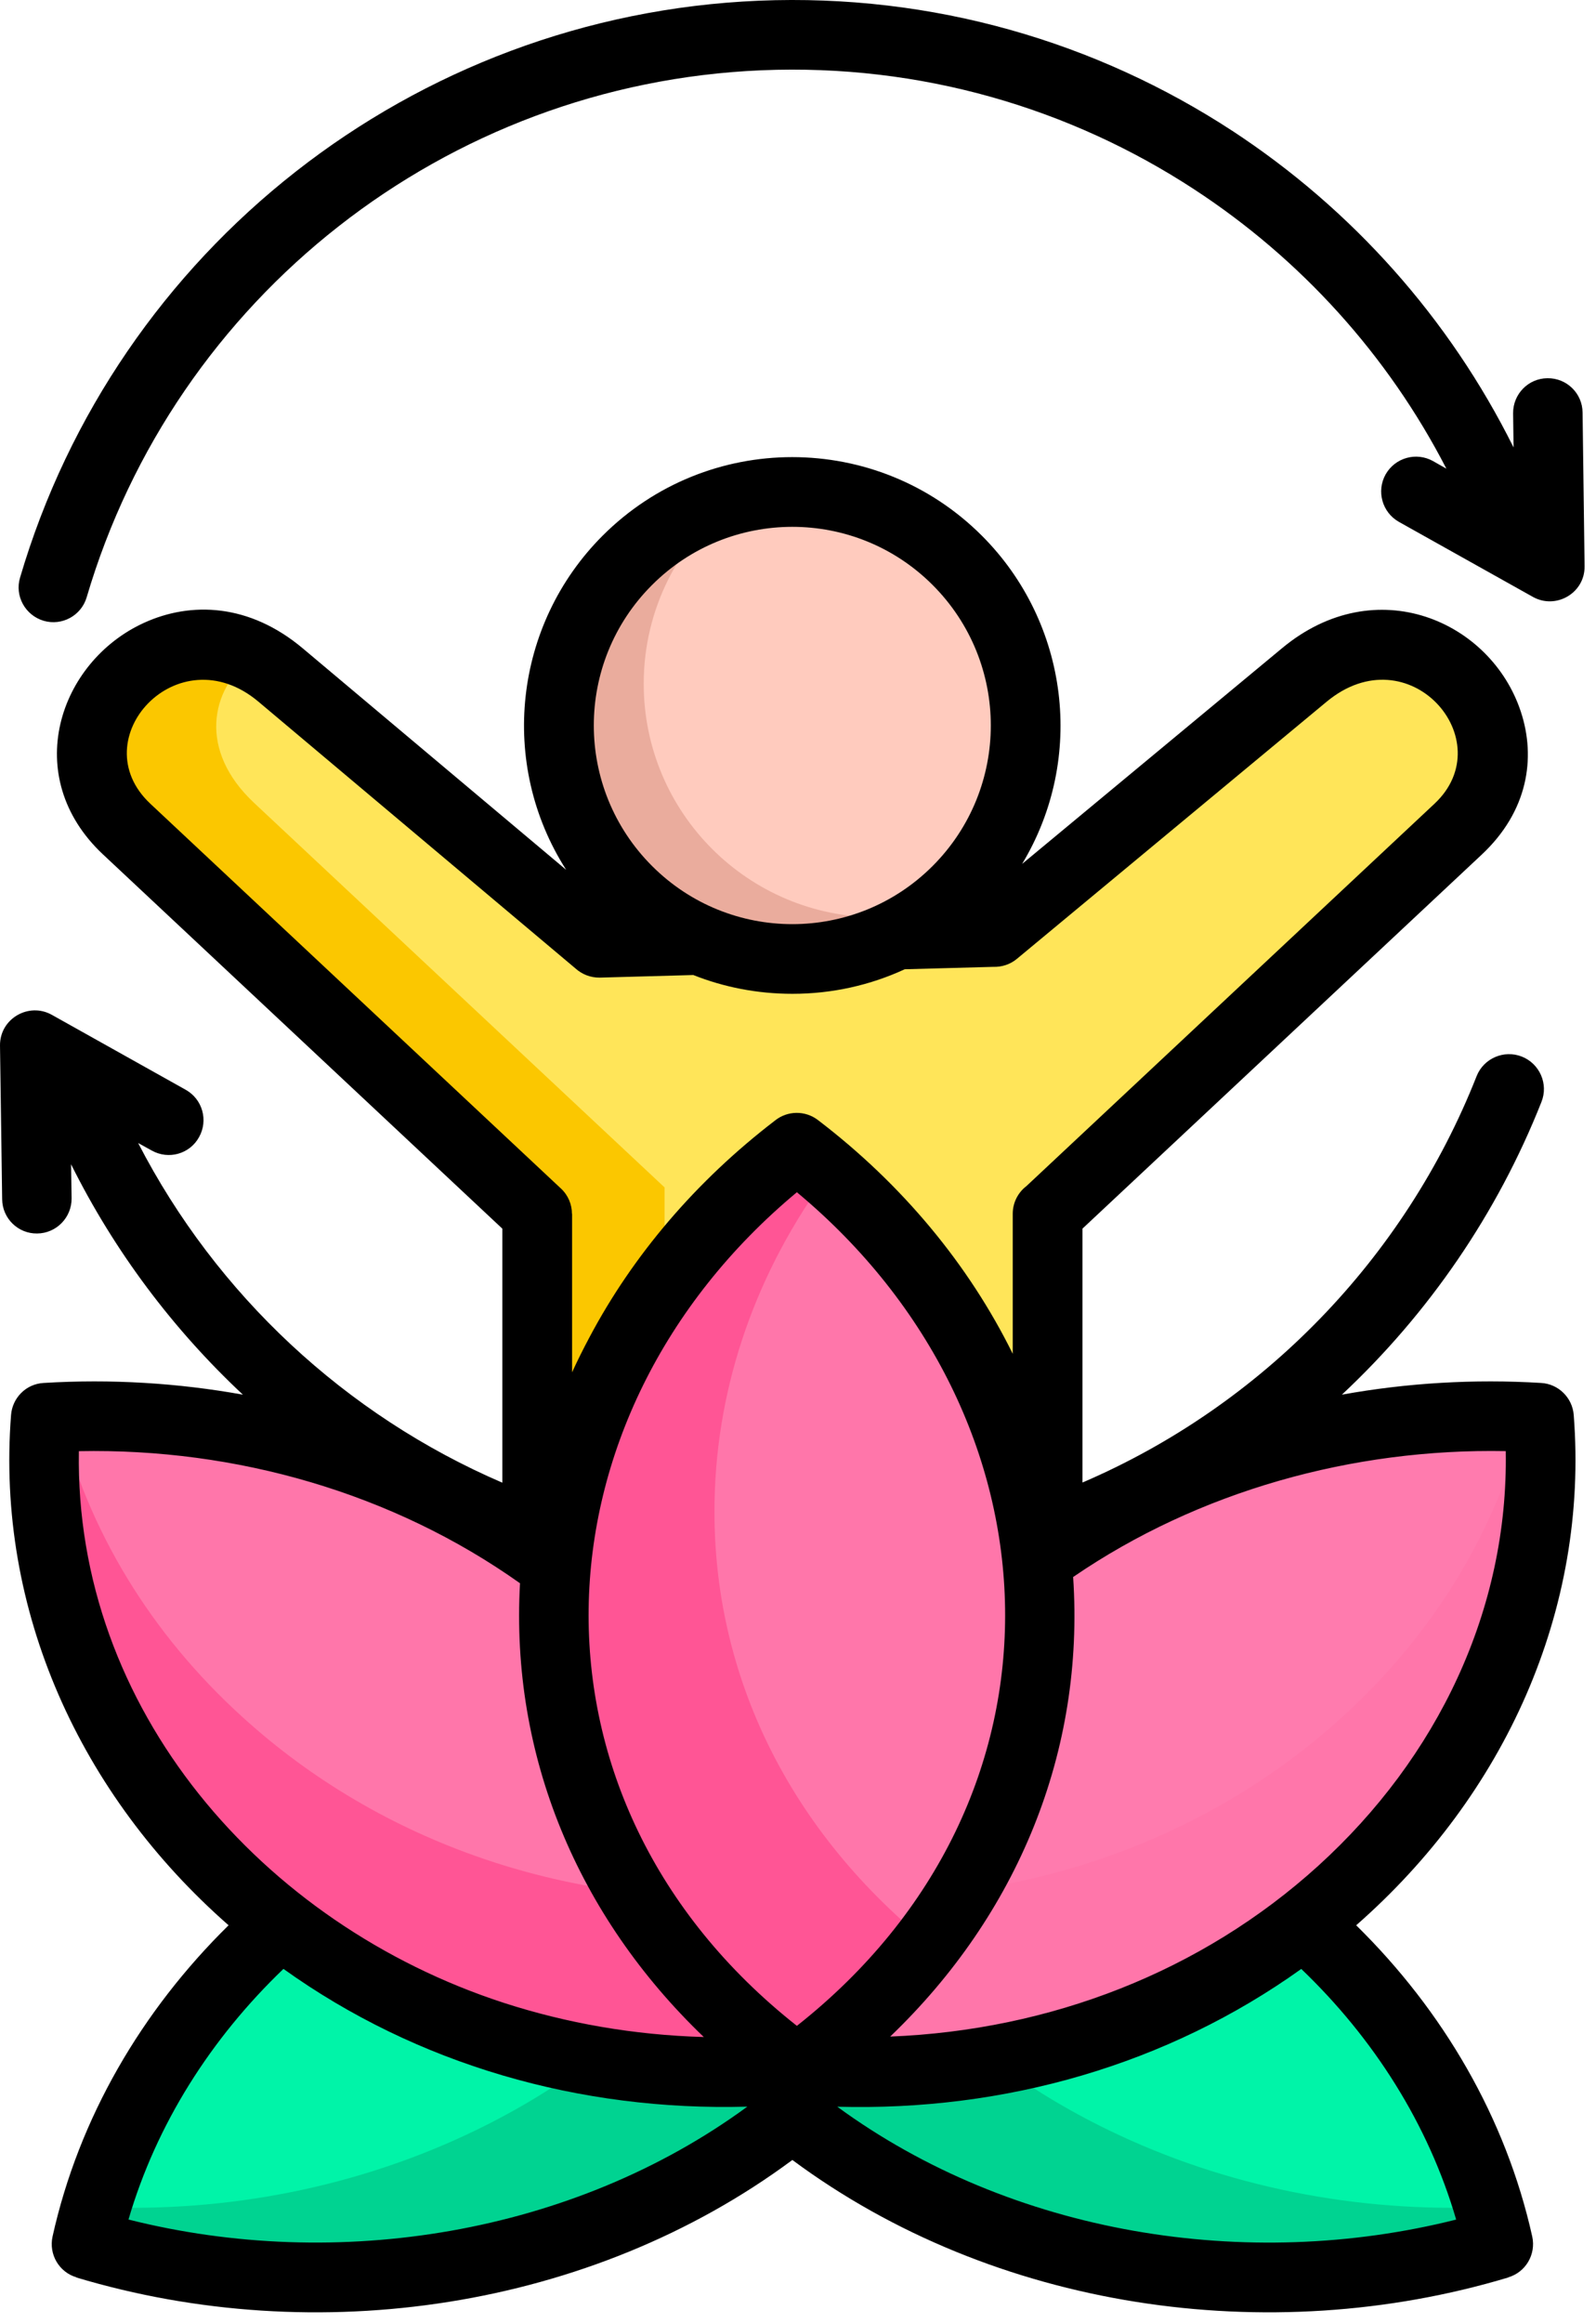<?xml version="1.0" encoding="UTF-8"?>
<svg xmlns="http://www.w3.org/2000/svg" width="66" height="96" viewBox="0 0 66 96" fill="none">
  <path fill-rule="evenodd" clip-rule="evenodd" d="M43.385 65.242L43.321 65.009V50.159L60.303 34.256C64.453 30.368 58.763 23.889 53.933 27.893L41.132 38.511L24.768 38.96L11.605 27.893C6.858 23.906 1.038 30.327 5.235 34.256L22.217 50.159V65.009L22.159 65.242H43.385Z" fill="#FBC700"></path>
  <path fill-rule="evenodd" clip-rule="evenodd" d="M43.385 65.242L43.321 65.009V50.159L60.303 34.256C64.453 30.368 58.763 23.889 53.933 27.893L41.132 38.511L24.768 38.96L11.605 27.893C11.22 27.572 10.835 27.314 10.443 27.123C8.658 28.517 8.213 31.023 10.501 33.171L27.483 49.067V63.918L27.126 65.242H43.385Z" fill="#FFE559"></path>
  <path fill-rule="evenodd" clip-rule="evenodd" d="M32.767 20.327C38.096 20.327 42.417 24.647 42.417 29.977C42.417 35.307 38.096 39.627 32.767 39.627C27.437 39.627 23.117 35.307 23.117 29.977C23.117 24.647 27.437 20.327 32.767 20.327Z" fill="#EAAC9D"></path>
  <path fill-rule="evenodd" clip-rule="evenodd" d="M32.767 20.327C38.097 20.327 42.417 24.647 42.417 29.977C42.417 33.076 40.953 35.838 38.681 37.601C37.911 37.798 37.106 37.904 36.27 37.904C30.94 37.904 26.62 33.583 26.62 28.253C26.62 25.154 28.084 22.398 30.355 20.629C31.126 20.432 31.931 20.327 32.767 20.327Z" fill="#FFCBBE"></path>
  <path fill-rule="evenodd" clip-rule="evenodd" d="M61.961 92.726C54.121 95.078 45.504 94.413 38.255 90.9C31.004 87.38 25.792 81.338 24.297 73.685C32.615 70.994 41.19 71.922 48.295 75.664C55.4 79.404 60.367 85.603 61.961 92.726Z" fill="#00D391"></path>
  <path fill-rule="evenodd" clip-rule="evenodd" d="M32.188 72.188C37.88 71.854 43.432 73.105 48.295 75.662C54.885 79.136 59.632 84.717 61.557 91.196C56.135 91.441 50.675 90.368 45.83 88.014C39.025 84.711 34.015 79.188 32.188 72.188Z" fill="#00F4A8"></path>
  <path fill-rule="evenodd" clip-rule="evenodd" d="M3.573 92.726C11.413 95.078 20.03 94.413 27.279 90.9C34.53 87.38 39.736 81.338 41.237 73.685C32.919 70.994 24.338 71.922 17.239 75.664C10.134 79.404 5.167 85.603 3.573 92.726Z" fill="#00D391"></path>
  <path fill-rule="evenodd" clip-rule="evenodd" d="M33.344 72.188C27.651 71.854 22.099 73.105 17.237 75.662C10.647 79.136 5.894 84.717 3.969 91.196C9.397 91.441 14.85 90.368 19.7 88.014C26.509 84.711 31.517 79.188 33.344 72.188Z" fill="#00F4A8"></path>
  <path fill-rule="evenodd" clip-rule="evenodd" d="M1.886 58.582C1.326 65.82 4.286 72.936 10.048 78.16C15.804 83.385 23.813 86.227 32.645 85.516C33.457 77.781 30.211 70.765 24.245 65.722C18.277 60.682 10.157 58.086 1.886 58.582Z" fill="#FF5595"></path>
  <path fill-rule="evenodd" clip-rule="evenodd" d="M32.217 78.354C31.103 73.498 28.3 69.154 24.243 65.722C18.423 60.8 10.542 58.215 2.48 58.553C3.618 63.182 6.209 67.497 10.046 70.969C15.709 76.111 23.561 78.949 32.217 78.354Z" fill="#FF76AA"></path>
  <path fill-rule="evenodd" clip-rule="evenodd" d="M63.641 58.582C64.208 65.82 61.242 72.936 55.486 78.16C49.73 83.385 41.721 86.227 32.889 85.516C32.071 77.781 35.323 70.765 41.289 65.722C47.251 60.682 55.375 58.086 63.641 58.582Z" fill="#FF76AA"></path>
  <path fill-rule="evenodd" clip-rule="evenodd" d="M33.309 78.354C34.429 73.498 37.232 69.154 41.289 65.722C47.108 60.8 54.984 58.215 63.052 58.553C61.907 63.182 59.317 67.497 55.486 70.969C49.825 76.111 41.972 78.949 33.309 78.354Z" fill="#FF7BAE"></path>
  <path fill-rule="evenodd" clip-rule="evenodd" d="M32.954 47.42C26.708 52.196 23.059 59.06 22.913 66.323C22.76 73.578 26.13 80.555 32.954 85.516C39.773 80.555 43.14 73.578 42.996 66.323C42.848 59.06 39.2 52.196 32.954 47.42Z" fill="#FF5595"></path>
  <path fill-rule="evenodd" clip-rule="evenodd" d="M38.37 80.273C41.546 76.124 43.093 71.29 42.994 66.321C42.854 59.584 39.707 53.192 34.266 48.493C31.307 52.486 29.643 57.161 29.55 62.013C29.41 68.827 32.37 75.388 38.37 80.273Z" fill="#FF76AA"></path>
  <path d="M32.954 49.265C21.817 58.53 21.127 74.383 32.954 83.712C44.769 74.389 44.098 58.54 32.954 49.265ZM24.373 55.266C26.171 51.874 28.774 48.81 32.054 46.299C32.557 45.896 33.286 45.873 33.823 46.281C37.314 48.944 40.057 52.253 41.88 55.941V50.157C41.88 49.689 42.102 49.275 42.446 49.012L59.323 33.21C62.113 30.595 58.266 26.169 54.856 29L42.055 39.619C41.769 39.858 41.419 39.963 41.075 39.952L37.415 40.051C36.002 40.704 34.427 41.066 32.769 41.066C31.321 41.066 29.937 40.793 28.671 40.29L24.803 40.397C24.418 40.403 24.062 40.257 23.798 40.018L10.682 28.99C7.354 26.2 3.373 30.543 6.215 33.21L23.197 49.112C23.5 49.393 23.652 49.778 23.652 50.157H23.658V56.706C23.881 56.217 24.122 55.737 24.373 55.266ZM44.378 65.165C44.862 72.386 42.078 79.112 36.812 84.155C43.431 83.891 49.689 81.476 54.516 77.097C59.442 72.627 62.379 66.525 62.268 59.963C55.931 59.842 49.561 61.617 44.378 65.165ZM29.105 84.174C23.899 79.188 21.103 72.556 21.504 65.423C16.244 61.693 9.766 59.836 3.262 59.965C3.081 70.602 10.816 79.505 20.833 82.761C23.426 83.601 26.206 84.091 29.105 84.174ZM55.492 57.63C58.172 57.146 60.946 56.977 63.73 57.146C64.455 57.187 65.025 57.764 65.079 58.47C65.709 66.549 62.212 74.186 56.083 79.556C59.679 83.088 62.272 87.514 63.363 92.417C63.526 93.159 63.089 93.894 62.371 94.104V94.11C52.447 97.088 41.103 95.434 32.767 89.254C24.431 95.436 13.083 97.088 3.159 94.11L3.165 94.104C2.447 93.894 2.01 93.159 2.173 92.417C3.264 87.514 5.857 83.088 9.453 79.556C3.324 74.186 -0.173 66.549 0.457 58.47C0.511 57.764 1.075 57.185 1.806 57.146C4.59 56.977 7.358 57.146 10.044 57.63C7.148 54.922 4.731 51.705 2.939 48.11L2.961 49.516C2.968 50.309 2.331 50.964 1.536 50.97C0.748 50.982 0.095 50.346 0.089 49.551L9.44367e-05 43.206C-0.012 42.092 1.19 41.402 2.142 41.934L7.682 45.033C8.376 45.424 8.621 46.299 8.229 46.993C7.844 47.687 6.969 47.932 6.273 47.541L5.713 47.232C8.946 53.497 14.294 58.481 20.773 61.267V50.77L4.259 35.306C0.826 32.09 2.426 27.349 5.952 25.738C7.89 24.851 10.311 24.933 12.525 26.795L23.413 35.943C20.606 31.558 21.247 25.808 24.919 22.137C29.25 17.806 36.272 17.806 40.605 22.137C44.201 25.732 44.901 31.332 42.269 35.698L53.017 26.785C56.905 23.555 61.668 25.671 62.894 29.416C63.524 31.326 63.18 33.527 61.283 35.306L44.763 50.77V61.261C52.193 58.073 58.089 52.002 61.061 44.473C61.353 43.731 62.194 43.369 62.935 43.661C63.67 43.954 64.039 44.788 63.746 45.529C61.92 50.146 59.082 54.273 55.492 57.63ZM53.812 81.36C48.285 85.312 41.571 87.244 34.624 87.053C41.841 92.331 51.565 93.894 60.217 91.717C59.065 87.769 56.806 84.225 53.812 81.36ZM30.905 87.05C23.965 87.244 17.245 85.31 11.722 81.358C8.728 84.225 6.469 87.767 5.313 91.715C13.963 93.894 23.695 92.329 30.905 87.05ZM38.568 24.173C35.364 20.969 30.168 20.969 26.964 24.173C23.753 27.378 23.753 32.574 26.964 35.784C30.168 38.989 35.364 38.989 38.568 35.784C41.775 32.574 41.775 27.38 38.568 24.173ZM62.572 17.077C62.566 16.288 63.197 15.635 63.991 15.629C64.786 15.617 65.439 16.253 65.445 17.048L65.528 23.393C65.546 24.507 64.344 25.197 63.392 24.666L57.852 21.566C57.158 21.175 56.913 20.3 57.298 19.606C57.69 18.912 58.565 18.666 59.259 19.052L59.813 19.367C57.391 14.667 53.777 10.693 49.386 7.826C44.26 4.475 38.078 2.63 31.494 2.904C18.401 3.452 7.233 12.303 3.585 24.678C3.363 25.438 2.564 25.874 1.804 25.652C1.04 25.423 0.601 24.624 0.83 23.866C4.817 10.322 17.052 0.63 31.383 0.029C38.593 -0.27 45.358 1.745 50.968 5.412C55.9 8.641 59.934 13.147 62.591 18.489L62.572 17.077Z" fill="black"></path>
</svg>
